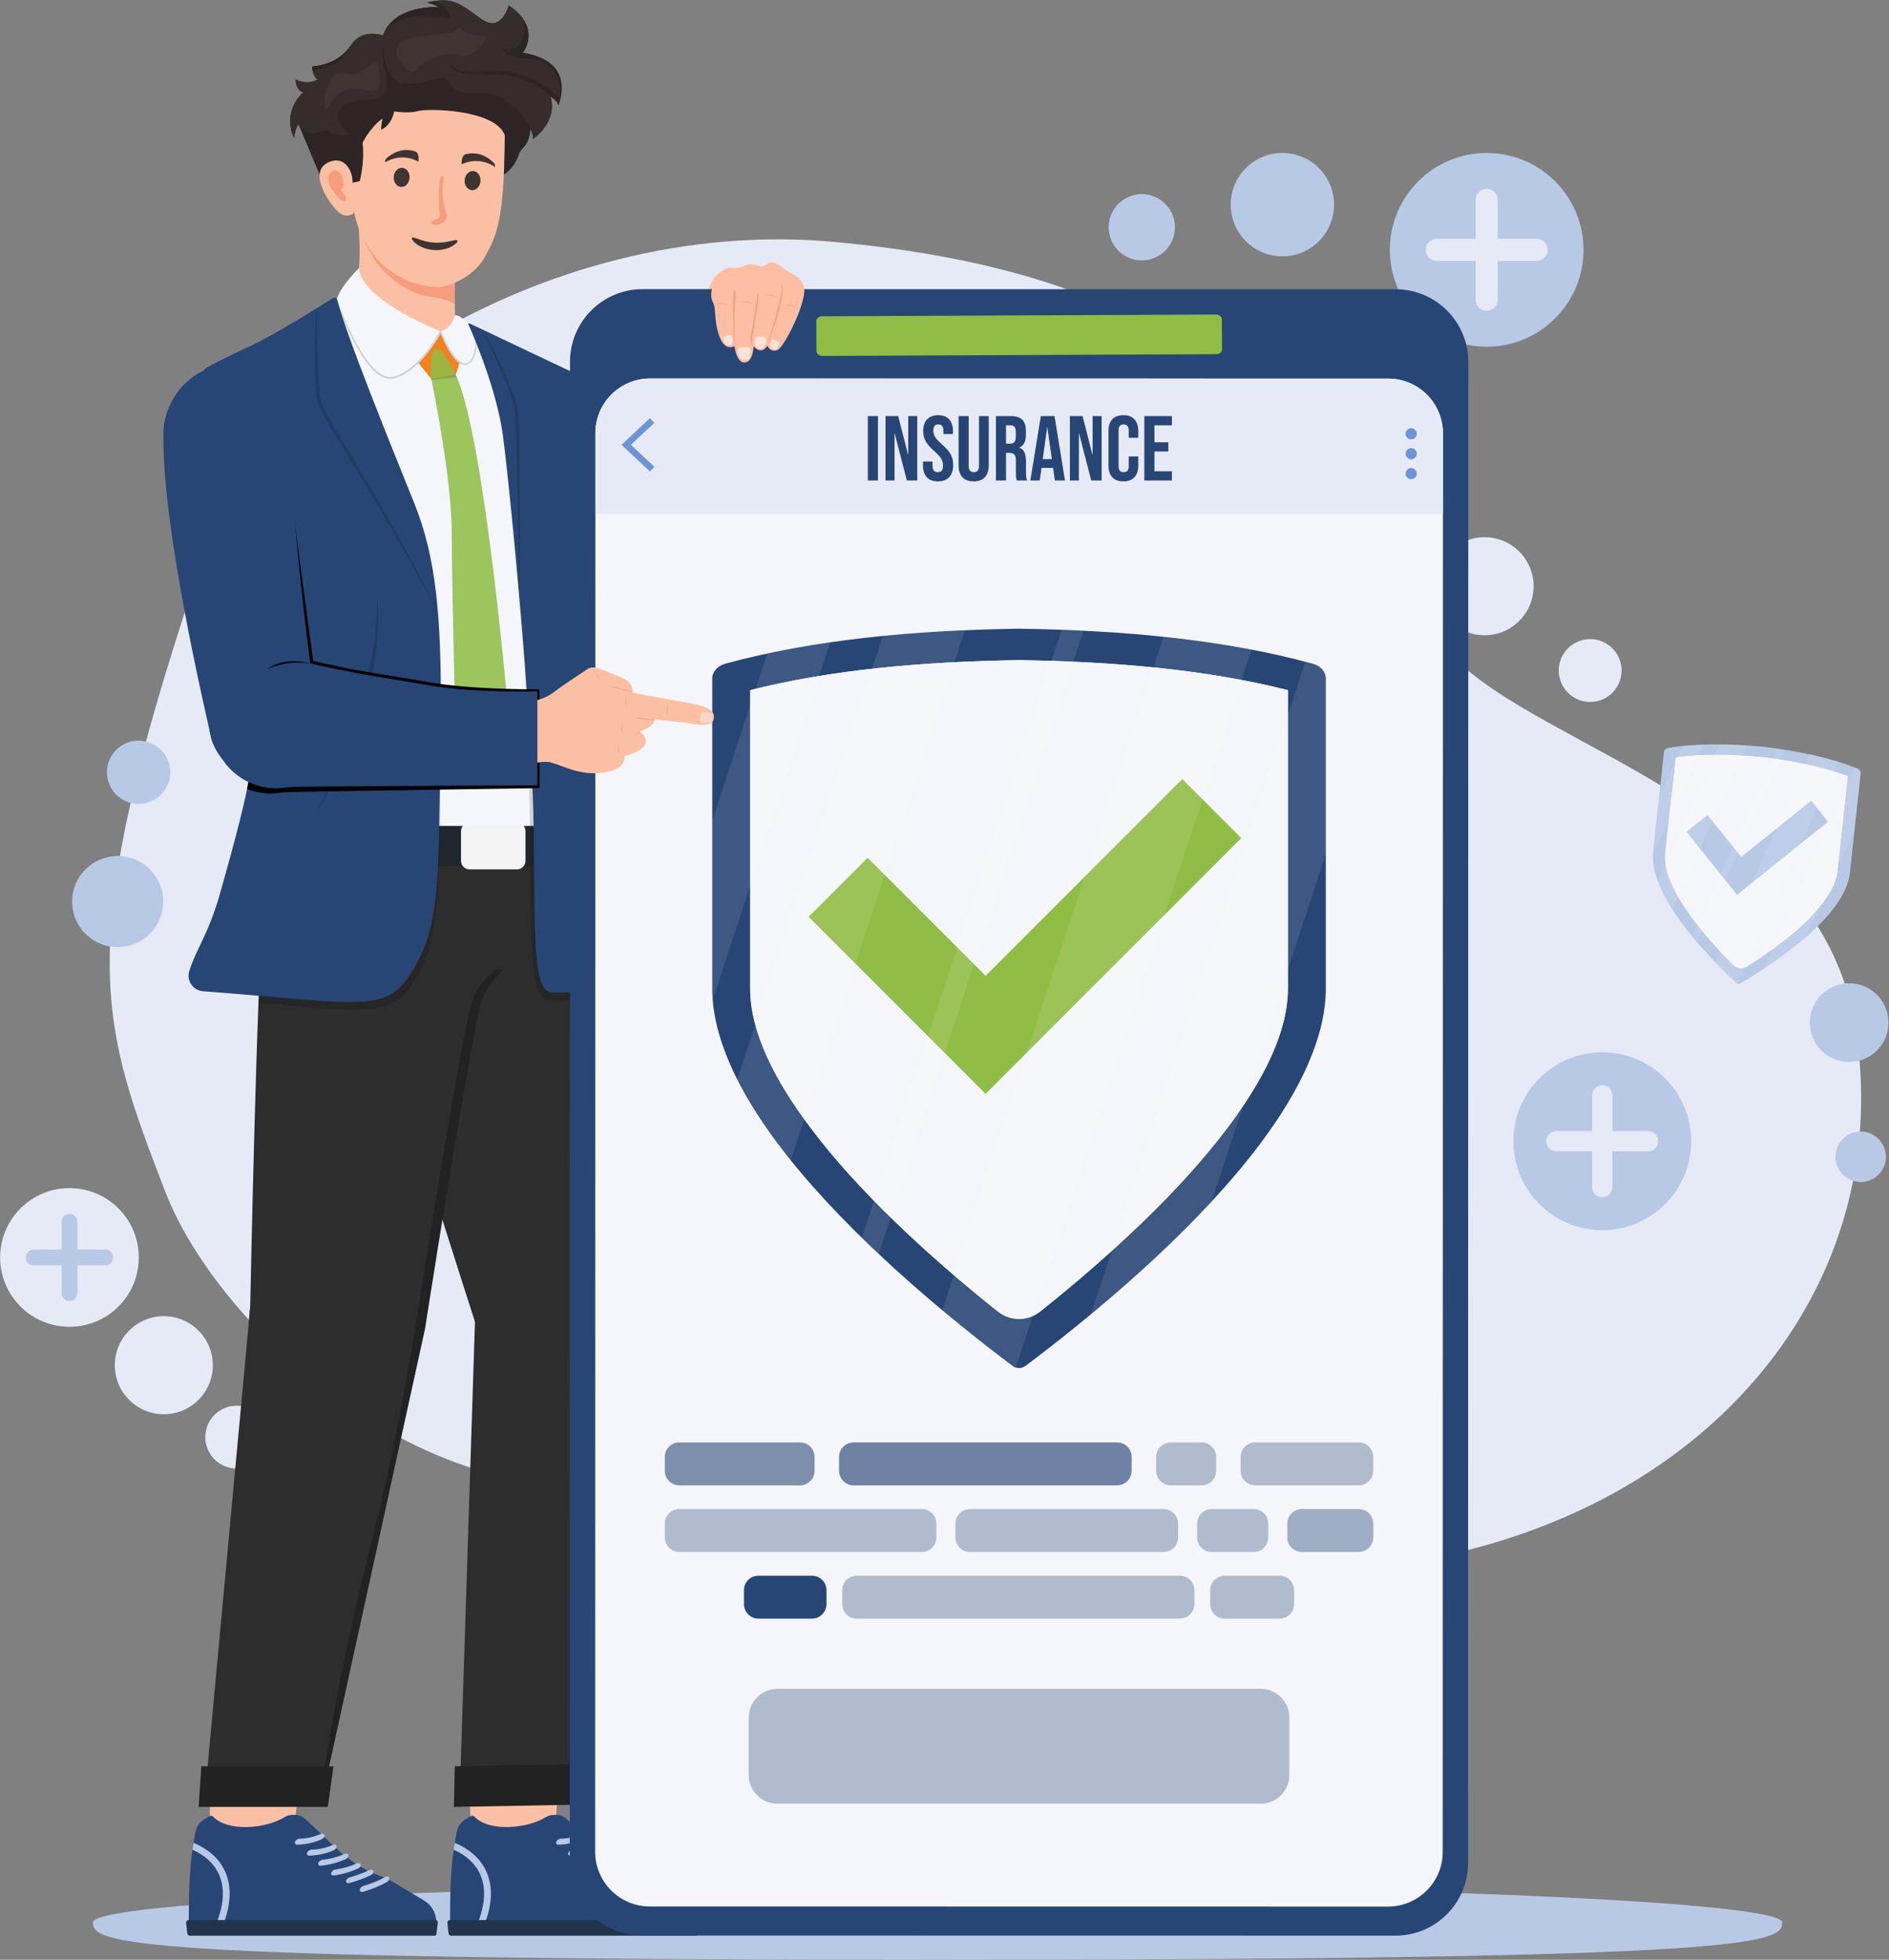 <svg width="1644" height="1705" viewBox="0 0 1644 1705" fill="none" xmlns="http://www.w3.org/2000/svg">
<rect x="0" y="0" width="1644" height="1705" fill="#808080" stroke="none"/>
<g clip-path="url(#clip0_2670_2)">
<path fill-rule="evenodd" clip-rule="evenodd" d="M816.001 1640C1221.72 1640 1551.11 1654.56 1551.11 1672.49C1551.11 1690.42 1529.21 1704.98 816.001 1704.98C102.791 1704.98 80.891 1690.42 80.891 1672.49C80.891 1654.56 410.281 1640 816.001 1640Z" fill="#B8C9E5"/>
<path d="M143.49 1035.9C197.67 1177.23 436.12 1375.51 639.86 1256.31C828.26 1146.07 1033.64 1407.67 1271.37 1350.03C1509.09 1292.39 1648.17 1103.21 1614.88 894.07C1581.59 684.92 1301.89 646.11 1248.72 550.19C1123.74 324.72 983.71 234.58 726.84 210.54C470.3 186.54 218.73 353.64 159.39 537.16C64.45 830.81 89.31 894.58 143.5 1035.91L143.49 1035.9Z" fill="#E6EAF6"/>
<path fill-rule="evenodd" clip-rule="evenodd" d="M911.88 1361.21C911.88 1361.21 699.89 1236.52 526.01 1377.99C352.14 1519.46 1148.16 1492.94 911.88 1361.21Z" fill="#E6EAF6"/>
<path d="M102.4 824.002C124.287 824.002 142.03 806.259 142.03 784.372C142.03 762.485 124.287 744.742 102.4 744.742C80.513 744.742 62.77 762.485 62.77 784.372C62.77 806.259 80.513 824.002 102.4 824.002Z" fill="#B8C9E5"/>
<path d="M120.609 699.412C135.824 699.412 148.159 687.078 148.159 671.862C148.159 656.647 135.824 644.312 120.609 644.312C105.393 644.312 93.059 656.647 93.059 671.862C93.059 687.078 105.393 699.412 120.609 699.412Z" fill="#B8C9E5"/>
<path d="M1619.36 1028.36C1631.48 1028.36 1641.31 1018.53 1641.31 1006.41C1641.31 994.288 1631.48 984.461 1619.36 984.461C1607.24 984.461 1597.41 994.288 1597.41 1006.41C1597.41 1018.53 1607.24 1028.36 1619.36 1028.36Z" fill="#B8C9E5"/>
<path d="M1609.32 923.914C1628.23 923.914 1643.57 908.58 1643.57 889.664C1643.57 870.748 1628.23 855.414 1609.32 855.414C1590.4 855.414 1575.07 870.748 1575.07 889.664C1575.07 908.58 1590.4 923.914 1609.32 923.914Z" fill="#B8C9E5"/>
<path d="M1383.93 610.688C1399.03 610.688 1411.27 598.447 1411.27 583.348C1411.27 568.248 1399.03 556.008 1383.93 556.008C1368.83 556.008 1356.59 568.248 1356.59 583.348C1356.59 598.447 1368.83 610.688 1383.93 610.688Z" fill="#E6EAF6"/>
<path d="M1292.04 552.672C1315.6 552.672 1334.7 533.572 1334.7 510.012C1334.7 486.451 1315.6 467.352 1292.04 467.352C1268.48 467.352 1249.38 486.451 1249.38 510.012C1249.38 533.572 1268.48 552.672 1292.04 552.672Z" fill="#E6EAF6"/>
<path d="M205.998 1277.59C221.098 1277.59 233.338 1265.35 233.338 1250.25C233.338 1235.15 221.098 1222.91 205.998 1222.91C190.899 1222.91 178.658 1235.15 178.658 1250.25C178.658 1265.35 190.899 1277.59 205.998 1277.59Z" fill="#E6EAF6"/>
<path d="M142.568 1230.37C166.129 1230.37 185.228 1211.27 185.228 1187.71C185.228 1164.15 166.129 1145.05 142.568 1145.05C119.008 1145.05 99.908 1164.15 99.908 1187.71C99.908 1211.27 119.008 1230.37 142.568 1230.37Z" fill="#E6EAF6"/>
<path d="M993.699 226.558C1009.62 226.558 1022.53 213.651 1022.53 197.728C1022.53 181.806 1009.62 168.898 993.699 168.898C977.777 168.898 964.869 181.806 964.869 197.728C964.869 213.651 977.777 226.558 993.699 226.558Z" fill="#B8C9E5"/>
<path d="M1116.06 223.01C1140.9 223.01 1161.03 202.877 1161.03 178.04C1161.03 153.204 1140.9 133.07 1116.06 133.07C1091.22 133.07 1071.09 153.204 1071.09 178.04C1071.09 202.877 1091.22 223.01 1116.06 223.01Z" fill="#B8C9E5"/>
<path fill-rule="evenodd" clip-rule="evenodd" d="M1514.62 855.584C1513.48 856.254 1512.04 856.094 1511.08 855.194C1510.3 854.474 1509.54 853.764 1509.54 853.764C1488.68 834.044 1466.23 809.544 1452.34 786.154C1442.72 769.944 1437.24 754.204 1438.7 740.784L1448.12 654.324C1448.33 652.434 1449.98 650.914 1452.21 650.554C1477.63 646.514 1505.74 646.944 1535.22 649.714H1535.25H1535.28C1564.67 653.364 1592.2 658.994 1616.16 668.404C1618.27 669.234 1619.55 671.074 1619.35 672.964L1609.93 759.424C1608.47 772.834 1599.73 787.024 1586.84 800.794C1568.24 820.654 1541.04 839.734 1516.43 854.514C1516.43 854.514 1515.53 855.044 1514.62 855.574V855.584ZM1508.1 839.074C1511.54 842.494 1516.9 843.074 1520.99 840.474C1541.69 827.314 1563.04 811.534 1578.35 795.194C1589.89 782.874 1598.03 770.294 1599.34 758.284L1608.41 675.034C1586.25 666.804 1561.06 661.824 1534.29 658.494C1507.43 655.984 1481.76 655.434 1458.35 658.694L1449.28 741.944C1447.97 753.954 1453.21 767.984 1461.83 782.504C1473.26 801.764 1490.71 821.764 1508.1 839.074Z" fill="#B8C9E5"/>
<path fill-rule="evenodd" clip-rule="evenodd" d="M1520.3 840.923C1516.61 843.243 1511.8 842.723 1508.69 839.663C1491.11 822.223 1473.39 801.983 1461.83 782.513C1453.21 767.993 1447.97 753.963 1449.28 741.953L1458.35 658.703C1481.76 655.443 1507.43 655.993 1534.29 658.503C1561.06 661.833 1586.25 666.823 1608.41 675.043L1599.34 758.293C1598.03 770.303 1589.89 782.883 1578.35 795.203C1562.87 811.733 1541.21 827.683 1520.29 840.933L1520.3 840.923Z" fill="#F4F6FB"/>
<path fill-rule="evenodd" clip-rule="evenodd" d="M1515.38 745.543L1576.24 696.633L1590.91 714.893L1511.79 778.473L1467.78 723.703L1486.04 709.033L1515.38 745.553V745.543Z" fill="#B8C9E5"/>
<g opacity="0.1">
<path fill-rule="evenodd" clip-rule="evenodd" d="M1464.19 649.001C1470.05 648.401 1476.03 648.001 1482.11 647.781L1438.48 743.941C1438.51 742.881 1438.58 741.831 1438.69 740.791L1443.79 693.941L1464.18 649.001H1464.19Z" fill="white"/>
<path fill-rule="evenodd" clip-rule="evenodd" d="M1497.01 647.602C1504.57 647.682 1512.28 647.992 1520.1 648.502L1455.39 791.102C1454.33 789.442 1453.31 787.792 1452.33 786.152C1448.44 779.602 1445.23 773.132 1442.88 766.862L1497 647.602H1497.01Z" fill="white"/>
<path fill-rule="evenodd" clip-rule="evenodd" d="M1547.1 651.32C1549.13 651.62 1551.15 651.92 1553.15 652.24L1477.08 819.89C1475.66 818.23 1474.26 816.56 1472.88 814.88L1547.1 651.32Z" fill="white"/>
<path fill-rule="evenodd" clip-rule="evenodd" d="M1575.3 656.359C1583.64 658.169 1591.74 660.239 1599.53 662.629L1512.06 855.399C1511.37 855.209 1510.72 854.859 1510.18 854.349L1509.54 853.759C1504.11 848.629 1498.57 843.169 1493.11 837.489L1575.3 656.359Z" fill="white"/>
<path fill-rule="evenodd" clip-rule="evenodd" d="M1614.13 667.625C1614.81 667.885 1615.49 668.145 1616.17 668.415C1618.28 669.245 1619.56 671.085 1619.35 672.975L1614.02 721.915L1571.62 815.365C1560.27 825.225 1547.38 834.655 1534.48 843.185L1614.14 667.645L1614.13 667.625Z" fill="white"/>
</g>
<path d="M1293.86 301.618C1340.4 301.618 1378.13 263.889 1378.13 217.348C1378.13 170.807 1340.4 133.078 1293.86 133.078C1247.32 133.078 1209.59 170.807 1209.59 217.348C1209.59 263.889 1247.32 301.618 1293.86 301.618Z" fill="#B8C9E5"/>
<path fill-rule="evenodd" clip-rule="evenodd" d="M1284.29 226.918H1250.3C1247.79 226.918 1245.39 225.928 1243.62 224.148C1241.85 222.378 1240.85 219.968 1240.85 217.458V217.228C1240.85 214.728 1241.85 212.328 1243.62 210.548C1245.39 208.778 1247.8 207.768 1250.3 207.768H1284.29V173.778C1284.29 171.278 1285.29 168.878 1287.06 167.098C1288.83 165.328 1291.24 164.328 1293.74 164.328H1293.97C1296.48 164.328 1298.88 165.318 1300.66 167.098C1302.43 168.868 1303.43 171.278 1303.43 173.778V207.768H1337.42C1339.93 207.768 1342.33 208.768 1344.11 210.548C1345.89 212.328 1346.88 214.728 1346.88 217.228V217.458C1346.88 219.968 1345.89 222.368 1344.11 224.148C1342.33 225.928 1339.93 226.918 1337.42 226.918H1303.43V260.908C1303.43 263.418 1302.44 265.818 1300.66 267.598C1298.89 269.368 1296.48 270.368 1293.97 270.368H1293.74C1291.23 270.368 1288.83 269.378 1287.06 267.598C1285.29 265.828 1284.29 263.418 1284.29 260.908V226.918Z" fill="#E6EAF6"/>
<path d="M60.449 1154.29C93.769 1154.29 120.779 1127.28 120.779 1093.96C120.779 1060.64 93.769 1033.63 60.449 1033.63C27.13 1033.63 0.119 1060.64 0.119 1093.96C0.119 1127.28 27.13 1154.29 60.449 1154.29Z" fill="#E6EAF6"/>
<path fill-rule="evenodd" clip-rule="evenodd" d="M53.6 1100.82H29.27C27.48 1100.82 25.75 1100.11 24.48 1098.84C23.21 1097.57 22.5 1095.85 22.5 1094.05V1093.88C22.5 1092.09 23.21 1090.37 24.48 1089.1C25.75 1087.83 27.47 1087.11 29.27 1087.11H53.6V1062.78C53.6 1060.99 54.31 1059.27 55.58 1058C56.85 1056.73 58.57 1056.02 60.37 1056.02H60.53C62.33 1056.02 64.05 1056.73 65.32 1058C66.59 1059.27 67.3 1060.99 67.3 1062.78V1087.11H91.63C93.43 1087.11 95.15 1087.83 96.42 1089.1C97.69 1090.37 98.4 1092.09 98.4 1093.88V1094.05C98.4 1095.85 97.69 1097.57 96.42 1098.84C95.15 1100.11 93.43 1100.82 91.63 1100.82H67.3V1125.15C67.3 1126.95 66.59 1128.67 65.32 1129.94C64.05 1131.21 62.33 1131.92 60.53 1131.92H60.37C58.58 1131.92 56.85 1131.21 55.58 1129.94C54.31 1128.67 53.6 1126.95 53.6 1125.15V1100.82Z" fill="#B8C9E5"/>
<path d="M1394.44 1070.2C1437.16 1070.2 1471.8 1035.56 1471.8 992.837C1471.8 950.112 1437.16 915.477 1394.44 915.477C1351.71 915.477 1317.08 950.112 1317.08 992.837C1317.08 1035.56 1351.71 1070.2 1394.44 1070.2Z" fill="#B8C9E5"/>
<path fill-rule="evenodd" clip-rule="evenodd" d="M1385.66 1001.62H1354.46C1352.16 1001.62 1349.95 1000.71 1348.32 999.08C1346.69 997.45 1345.78 995.25 1345.78 992.94V992.73C1345.78 990.43 1346.69 988.23 1348.32 986.6C1349.95 984.97 1352.15 984.05 1354.46 984.05H1385.66V952.85C1385.66 950.55 1386.57 948.35 1388.2 946.72C1389.83 945.09 1392.03 944.18 1394.34 944.18H1394.55C1396.86 944.18 1399.06 945.09 1400.69 946.72C1402.32 948.35 1403.23 950.55 1403.23 952.85V984.05H1434.43C1436.74 984.05 1438.94 984.97 1440.57 986.6C1442.2 988.23 1443.11 990.43 1443.11 992.73V992.94C1443.11 995.25 1442.2 997.45 1440.57 999.08C1438.94 1000.71 1436.74 1001.62 1434.43 1001.62H1403.23V1032.82C1403.23 1035.13 1402.32 1037.33 1400.69 1038.96C1399.06 1040.59 1396.86 1041.5 1394.55 1041.5H1394.34C1392.04 1041.5 1389.83 1040.59 1388.2 1038.96C1386.57 1037.33 1385.66 1035.13 1385.66 1032.82V1001.62Z" fill="#E6EAF6"/>
<path d="M448.749 1556.71C467.069 1556.71 482.249 1567.28 485.179 1584.98L487.209 1625.17V1650.15H405.359C405.359 1650.15 405.709 1605.26 407.539 1594.99C409.389 1584.7 415.329 1556.72 448.749 1556.72" fill="#FBC0A4"/>
<path d="M488.13 1522.6C488.13 1522.6 484.24 1582.11 481.58 1604.86C478.94 1627.6 464.83 1632.81 442.69 1633.08C420.56 1633.34 412.84 1614.13 410.86 1599.2C408.9 1584.29 407.6 1528.69 407.6 1528.69L488.13 1522.6Z" fill="#FBC0A4"/>
<path fill-rule="evenodd" clip-rule="evenodd" d="M596.369 1653.38C602.989 1657.31 607.049 1664.45 607.049 1672.16V1672.18H391.689C391.689 1638.73 392.469 1619.38 397.539 1593.51C398.409 1589.04 401.129 1585.16 405.029 1582.82C406.639 1581.82 408.279 1580.85 409.499 1580.11C410.629 1579.43 412.089 1579.62 413.009 1580.58C426.019 1593.94 458.849 1590.89 475.219 1580.79C477.169 1579.58 479.429 1578.94 481.729 1578.94C482.539 1578.92 483.399 1578.92 484.249 1578.92C487.269 1578.92 490.189 1580.04 492.459 1582.03C518.439 1604.86 529.819 1623.31 563.799 1633.96C563.799 1633.96 583.569 1645.73 596.379 1653.38H596.369Z" fill="#274675"/>
<path fill-rule="evenodd" clip-rule="evenodd" d="M394.859 1609.26C395.139 1607.27 395.449 1605.28 395.779 1603.25C402.689 1606.06 414.269 1612.28 421.269 1624.3C427.509 1635.01 430.269 1650.4 422.459 1672.18H416.149C424.009 1651.62 421.949 1637.23 416.149 1627.27C410.359 1617.33 401.009 1611.92 394.859 1609.26Z" fill="#B8C9E5"/>
<path fill-rule="evenodd" clip-rule="evenodd" d="M485.968 1604.84C484.378 1604.82 483.578 1603.64 484.178 1602.2C484.788 1600.75 486.568 1599.6 488.168 1599.6C488.168 1599.6 497.438 1599.71 506.108 1595.63C507.768 1594.85 509.418 1595.2 509.798 1596.41C510.158 1597.64 509.118 1599.25 507.448 1600.04C497.088 1604.91 485.978 1604.84 485.978 1604.84H485.968Z" fill="#B8C9E5"/>
<path fill-rule="evenodd" clip-rule="evenodd" d="M506.59 1623.17C504.94 1623.31 503.95 1622.26 504.39 1620.82C504.82 1619.39 506.51 1618.11 508.16 1617.97C508.16 1617.97 517.99 1617.16 526.81 1613.01C528.47 1612.23 530.12 1612.58 530.5 1613.79C530.86 1615.02 529.82 1616.63 528.15 1617.42C517.95 1622.21 506.59 1623.17 506.59 1623.17Z" fill="#B8C9E5"/>
<path fill-rule="evenodd" clip-rule="evenodd" d="M496.448 1614.39C494.858 1614.37 494.058 1613.19 494.658 1611.75C495.268 1610.3 497.048 1609.15 498.648 1609.15C498.648 1609.15 507.918 1609.26 516.588 1605.18C518.248 1604.4 519.898 1604.75 520.278 1605.96C520.638 1607.19 519.598 1608.8 517.928 1609.59C507.568 1614.46 496.458 1614.39 496.458 1614.39H496.448Z" fill="#B8C9E5"/>
<path fill-rule="evenodd" clip-rule="evenodd" d="M517.969 1631.63C516.309 1631.81 515.259 1630.81 515.629 1629.38C515.999 1627.95 517.659 1626.63 519.329 1626.43C519.329 1626.43 528.729 1625.36 537.589 1621.19C539.249 1620.41 540.899 1620.76 541.279 1621.97C541.639 1623.2 540.599 1624.81 538.929 1625.6C528.769 1630.38 517.969 1631.62 517.969 1631.62V1631.63Z" fill="#B8C9E5"/>
<path fill-rule="evenodd" clip-rule="evenodd" d="M531.479 1638.22C529.769 1638.66 528.469 1637.88 528.559 1636.5C528.649 1635.12 530.109 1633.65 531.809 1633.23C531.809 1633.23 539.609 1631.27 548.669 1627.01C550.329 1626.23 551.979 1626.58 552.359 1627.79C552.719 1629.02 551.679 1630.63 550.009 1631.42C540.049 1636.1 531.489 1638.23 531.489 1638.23L531.479 1638.22Z" fill="#B8C9E5"/>
<path fill-rule="evenodd" clip-rule="evenodd" d="M543.308 1645.83C541.648 1646.27 540.388 1645.49 540.488 1644.08C540.598 1642.65 542.028 1641.13 543.688 1640.69C543.688 1640.69 553.708 1637.95 562.388 1633.03C563.988 1632.13 565.658 1632.35 566.118 1633.53C566.568 1634.72 565.648 1636.41 564.048 1637.33C554.438 1642.77 543.308 1645.84 543.308 1645.84V1645.83Z" fill="#B8C9E5"/>
<path fill-rule="evenodd" clip-rule="evenodd" d="M606.789 1670.42C607.249 1670.42 607.689 1670.64 607.989 1671.04C608.289 1671.44 608.429 1671.96 608.369 1672.49C608.059 1675.22 607.509 1679.96 607.229 1682.4C607.129 1683.32 606.449 1684.01 605.649 1684.01H392.519C391.429 1684.01 390.509 1683.09 390.369 1681.84C390.109 1679.49 389.689 1675.78 389.399 1673.21C389.319 1672.51 389.509 1671.78 389.919 1671.26C390.329 1670.72 390.919 1670.42 391.549 1670.42H606.799H606.789Z" fill="#22334C"/>
<path d="M221.38 1556.71C239.7 1556.71 254.88 1567.28 257.81 1584.98L259.84 1625.17V1650.15H177.99C177.99 1650.15 178.34 1605.26 180.17 1594.99C182.02 1584.7 187.96 1556.72 221.38 1556.72" fill="#FBC0A4"/>
<path d="M264.18 1522.6C264.18 1522.6 256.86 1582.11 254.21 1604.86C251.57 1627.6 237.46 1632.81 215.32 1633.08C193.19 1633.34 185.47 1614.13 183.49 1599.2C181.53 1584.29 183.65 1528.69 183.65 1528.69L264.18 1522.6Z" fill="#FBC0A4"/>
<path fill-rule="evenodd" clip-rule="evenodd" d="M369 1653.38C375.62 1657.31 379.68 1664.45 379.68 1672.16V1672.18H164.32C164.32 1638.73 165.1 1619.38 170.17 1593.51C171.04 1589.04 173.76 1585.16 177.66 1582.82C179.27 1581.82 180.91 1580.85 182.13 1580.11C183.26 1579.43 184.72 1579.62 185.64 1580.58C198.65 1593.94 231.48 1590.89 247.85 1580.79C249.8 1579.58 252.06 1578.94 254.36 1578.94C255.17 1578.92 256.03 1578.92 256.88 1578.92C259.9 1578.92 262.82 1580.04 265.09 1582.03C291.07 1604.86 302.45 1623.31 336.43 1633.96C336.43 1633.96 356.2 1645.73 369.01 1653.38H369Z" fill="#274675"/>
<path fill-rule="evenodd" clip-rule="evenodd" d="M167.49 1609.26C167.77 1607.27 168.08 1605.28 168.41 1603.25C175.32 1606.06 186.9 1612.28 193.9 1624.3C200.14 1635.01 202.9 1650.4 195.09 1672.18H188.78C196.64 1651.62 194.58 1637.23 188.78 1627.27C182.99 1617.33 173.64 1611.92 167.49 1609.26Z" fill="#B8C9E5"/>
<path fill-rule="evenodd" clip-rule="evenodd" d="M258.599 1604.84C257.009 1604.82 256.209 1603.64 256.809 1602.2C257.419 1600.75 259.199 1599.6 260.799 1599.6C260.799 1599.6 270.069 1599.71 278.739 1595.63C280.399 1594.85 282.049 1595.2 282.429 1596.41C282.789 1597.64 281.749 1599.25 280.079 1600.04C269.719 1604.91 258.609 1604.84 258.609 1604.84H258.599Z" fill="#B8C9E5"/>
<path fill-rule="evenodd" clip-rule="evenodd" d="M279.221 1623.17C277.571 1623.31 276.581 1622.26 277.021 1620.82C277.451 1619.39 279.141 1618.11 280.791 1617.97C280.791 1617.97 290.621 1617.16 299.441 1613.01C301.101 1612.23 302.751 1612.58 303.131 1613.79C303.491 1615.02 302.451 1616.63 300.781 1617.42C290.581 1622.21 279.221 1623.17 279.221 1623.17Z" fill="#B8C9E5"/>
<path fill-rule="evenodd" clip-rule="evenodd" d="M269.079 1614.39C267.489 1614.37 266.689 1613.19 267.289 1611.75C267.899 1610.3 269.679 1609.15 271.279 1609.15C271.279 1609.15 280.549 1609.26 289.219 1605.18C290.879 1604.4 292.529 1604.75 292.909 1605.96C293.269 1607.19 292.229 1608.8 290.559 1609.59C280.199 1614.46 269.089 1614.39 269.089 1614.39H269.079Z" fill="#B8C9E5"/>
<path fill-rule="evenodd" clip-rule="evenodd" d="M290.6 1631.63C288.94 1631.81 287.89 1630.81 288.26 1629.38C288.63 1627.95 290.29 1626.63 291.96 1626.43C291.96 1626.43 301.36 1625.36 310.22 1621.19C311.88 1620.41 313.53 1620.76 313.91 1621.97C314.27 1623.2 313.23 1624.81 311.56 1625.6C301.4 1630.38 290.6 1631.62 290.6 1631.62V1631.63Z" fill="#B8C9E5"/>
<path fill-rule="evenodd" clip-rule="evenodd" d="M304.1 1638.22C302.39 1638.66 301.09 1637.88 301.18 1636.5C301.27 1635.12 302.73 1633.65 304.43 1633.23C304.43 1633.23 312.23 1631.27 321.29 1627.01C322.95 1626.23 324.6 1626.58 324.98 1627.79C325.34 1629.02 324.3 1630.63 322.63 1631.42C312.67 1636.1 304.11 1638.23 304.11 1638.23L304.1 1638.22Z" fill="#B8C9E5"/>
<path fill-rule="evenodd" clip-rule="evenodd" d="M315.939 1645.83C314.279 1646.27 313.019 1645.49 313.119 1644.08C313.229 1642.65 314.659 1641.13 316.319 1640.69C316.319 1640.69 326.339 1637.95 335.019 1633.03C336.619 1632.13 338.289 1632.35 338.749 1633.53C339.199 1634.72 338.279 1636.41 336.679 1637.33C327.069 1642.77 315.939 1645.84 315.939 1645.84V1645.83Z" fill="#B8C9E5"/>
<path fill-rule="evenodd" clip-rule="evenodd" d="M379.42 1670.42C379.88 1670.42 380.32 1670.64 380.62 1671.04C380.92 1671.44 381.06 1671.96 381 1672.49C380.69 1675.22 380.14 1679.96 379.86 1682.4C379.76 1683.32 379.08 1684.01 378.28 1684.01H165.15C164.06 1684.01 163.14 1683.09 163 1681.84C162.74 1679.49 162.32 1675.78 162.03 1673.21C161.95 1672.51 162.14 1671.78 162.55 1671.26C162.96 1670.72 163.55 1670.42 164.18 1670.42H379.43H379.42Z" fill="#22334C"/>
<path d="M415.55 1156.75C423.58 1196.27 450.94 1220.72 496.45 1211.32C541.95 1201.95 572.36 1162.29 564.34 1122.75C564.34 1122.75 517.46 857.034 509.38 802.894C501.34 748.744 475.97 709.414 405.4 718.314C332.29 727.504 304.63 784.524 314.68 829.664C324.74 874.824 415.54 1156.76 415.54 1156.76" fill="#2D2D2D"/>
<path d="M413.791 1136.74C417.571 1096.58 442.151 1067.42 488.401 1071.6C534.671 1075.79 569.151 1111.73 565.361 1151.91L500.211 1556.71L400.211 1558.56L413.791 1136.74Z" fill="#2D2D2D"/>
<path d="M395.051 1571.98L504.641 1570L508.051 1534.59L395.801 1536.62L395.041 1571.98H395.051Z" fill="#222222"/>
<path d="M217.741 1137.59C223.291 1097.54 248.101 1068.98 294.251 1073.79C340.381 1078.6 373.291 1114.96 367.751 1155.02L281.401 1558.65H178.641L217.741 1137.59Z" fill="#2D2D2D"/>
<path d="M217.739 1137.59C212.189 1177.64 228.02 1214.01 274.16 1218.82C320.31 1223.63 362.21 1195.07 367.75 1155.02C367.75 1155.02 411.58 887.936 421.94 833.986C432.33 780.016 421.369 734.916 351.719 722.056C279.569 708.716 234.48 754.626 229 800.636C223.55 846.636 217.739 1137.59 217.739 1137.59Z" fill="#2D2D2D"/>
<path d="M172.9 1571.99H285.27L290.24 1536.68H175.19L172.9 1571.99Z" fill="#222222"/>
<path fill-rule="evenodd" clip-rule="evenodd" d="M369.961 1155.69C369.991 1155.62 388.541 1036.07 404.381 946.036C416.641 876.356 418.581 872.676 418.891 871.726C421.741 863.056 427.061 855.556 434.101 847.576C436.401 844.976 436.311 844.896 443.481 836.916C444.741 835.516 444.741 835.526 444.761 835.496C445.121 834.756 444.591 834.646 444.951 833.906C444.451 834.106 443.841 833.786 443.351 833.986C443.161 834.066 436.891 839.036 436.331 839.486C435.541 840.106 426.841 846.736 420.211 854.476C415.561 859.906 413.171 865.296 412.721 866.316C411.051 870.096 410.181 872.636 407.351 885.626C404.391 899.196 396.741 934.996 372.711 1084.29C367.211 1118.47 362.221 1150.31 361.641 1154.04C361.621 1154.13 361.601 1154.22 361.581 1154.32C329.011 1350.33 313.231 1350.86 281.791 1541.76C282.061 1540.29 285.921 1539.29 286.191 1537.83C286.191 1537.81 369.961 1155.75 369.961 1155.75C369.961 1155.73 369.961 1155.72 369.961 1155.7V1155.69Z" fill="#222222"/>
<path d="M521.83 721.055C521.83 721.055 522.12 799.005 521.83 803.245C521.54 807.505 478.66 844.285 421.1 844.285C332.73 844.285 226.99 816.245 228.53 798.005C229.56 785.985 230.85 721.055 230.85 721.055H521.83Z" fill="#2D2D2D"/>
<path d="M306.811 280.858C306.811 280.858 387.391 337.228 414.171 320.248C440.941 303.268 435.991 299.018 435.991 299.018C435.991 299.018 399.331 291.038 397.121 283.848C396.271 281.108 395.931 273.118 395.831 264.268C395.671 249.848 396.141 233.138 396.141 233.138L311.461 189.078C311.461 189.078 311.621 191.068 311.861 194.388C311.861 194.388 311.861 194.391 311.861 194.398C312.671 205.858 313.711 217.928 312.361 233.178C310.611 252.858 306.811 280.858 306.811 280.858Z" fill="#FBC0A4"/>
<path d="M311.461 189.078C311.461 189.078 311.621 191.078 311.861 194.388C311.861 194.388 311.861 194.391 311.861 194.398C326.951 249.338 368.061 257.878 377.071 258.558C386.081 259.238 395.831 264.268 395.831 264.268C395.671 249.848 396.141 233.138 396.141 233.138L311.461 189.078Z" fill="#F69D7D"/>
<path fill-rule="evenodd" clip-rule="evenodd" d="M438.77 146.151C439.08 137.771 439.26 128.341 439.32 117.671C439.34 114.301 439.35 110.801 439.34 107.171C439.27 60.481 423.73 53.941 384.21 52.881C344.7 51.821 311.14 112.421 306.87 158.911C302.72 204.181 333.28 248.431 381.22 249.721C390.38 249.971 411.92 240.661 420.89 225.361C430.55 208.871 436.47 196.011 438.52 151.921C438.61 150.051 438.69 148.131 438.77 146.151Z" fill="#FBC0A4"/>
<path d="M293.4 183.44C300.54 190.97 307.3 185.91 307.3 185.91C312.39 176.05 306.87 158.91 306.87 158.91C307.39 149.76 300.69 136.22 288.24 140.21C287.05 140.58 285.81 141.12 284.53 141.84C269.71 150.09 283.94 173.45 293.41 183.44" fill="#FBC0A4"/>
<path d="M285.911 153.026C284.621 158.556 287.711 163.516 291.161 168.016C294.761 172.706 296.171 173.586 297.611 174.466C299.051 175.346 300.381 175.436 301.031 173.876C301.661 172.376 300.531 170.776 299.641 169.406C298.751 168.036 295.891 165.466 297.211 164.516C297.831 164.076 299.191 162.976 299.021 161.716C298.791 160.076 298.721 159.086 298.511 157.446C298.231 155.316 297.461 152.996 296.781 151.826C295.661 149.886 293.781 148.006 291.541 148.166C289.201 148.326 286.451 150.746 285.911 153.026Z" fill="#F69D7D"/>
<path fill-rule="evenodd" clip-rule="evenodd" d="M438.52 151.922C440.37 150.682 447.8 146.052 451.95 133.472C453.84 127.742 460.14 128.272 461.68 112.382C461.68 112.382 464.4 116.322 463.72 120.912C463.72 120.912 485.65 106.572 479.14 84.112C479.14 84.112 484.26 86.502 486.08 91.442C486.08 91.442 502.87 52.932 454.89 46.002C454.89 46.002 472.12 24.272 442.73 4.722C442.73 4.722 436.53 28.762 419.32 16.852C402.12 4.942 395.26 -3.868 371.55 2.362C371.55 2.362 377.61 3.122 382.26 6.332C382.26 6.332 344.63 3.032 333.16 30.772C333.16 30.772 315.19 24.602 305.98 38.592C296.78 52.582 283.51 56.662 271.66 57.882C271.66 57.882 271.77 66.932 276.69 69.102C276.69 69.102 268.82 74.542 257.34 69.262C257.34 69.262 257.04 78.292 263.85 80.362C263.85 80.362 244.86 96.322 255.93 120.082C255.93 120.082 256.59 112.122 259.76 108.102L278.11 151.842C278.11 151.842 278.12 151.822 278.16 151.782C278.47 147.692 280.34 144.162 284.52 141.842C285.81 141.122 287.04 140.582 288.24 140.212C300.69 136.212 307.39 149.762 306.87 158.912C306.87 158.912 306.87 158.922 306.87 158.942L313.04 157.622C313.04 157.622 317.52 142.082 315.59 124.312C316.18 122.202 324.46 108.602 332.88 103.232C332.88 103.232 331.46 109.672 331.7 112.842C331.7 112.842 340.04 110.372 343.12 96.872C343.12 96.872 355.2 99.032 363.96 96.582C372.23 94.272 430.95 94.922 439.3 117.672C439.24 128.352 439.06 137.772 438.75 146.152C438.67 148.132 438.6 150.052 438.5 151.922H438.52Z" fill="#2D2525"/>
<path fill-rule="evenodd" clip-rule="evenodd" d="M272.05 61.318C272.56 64.118 273.79 67.828 276.71 69.118C276.71 69.118 268.84 74.558 257.36 69.278C257.36 69.278 257.06 78.308 263.87 80.378C263.87 80.378 244.88 96.338 255.95 120.098C255.95 120.098 256.61 112.138 259.78 108.118C259.78 108.118 265.58 115.858 271.73 115.718C278.41 115.568 281.85 111.438 288.1 115.388C294.34 119.338 304.89 117.058 304.89 117.058C304.89 117.058 292.13 107.528 293.46 99.878C294.8 92.228 303.85 86.878 320.58 86.748C337.31 86.618 338.68 75.018 334.92 62.038C331.17 49.068 333.7 39.328 333.7 39.328C333.7 39.328 332.87 57.078 342.14 67.848C351.41 78.618 373.85 69.438 384.2 67.688C394.54 65.938 386.44 83.048 414.39 80.548C442.96 77.988 462.35 109.408 461.68 112.388C461.68 112.388 464.4 116.328 463.72 120.918C463.72 120.918 485.65 106.578 479.14 84.118C479.14 84.118 484.26 86.508 486.08 91.448C486.08 91.448 486.76 89.298 487.18 85.928C487.98 79.428 487.82 68.388 480.05 59.318C474.63 52.998 469.98 48.188 454.9 46.008C454.9 46.008 465.31 32.868 456.14 17.838C453.51 13.538 449.28 9.078 442.74 4.728C442.74 4.728 436.54 28.768 419.33 16.858C403.77 6.078 396.66 -2.152 377.9 0.988C375.93 1.318 373.82 1.778 371.56 2.368C371.56 2.368 377.62 3.128 382.27 6.338C382.27 6.338 347.91 3.618 335.39 26.158C334.59 27.588 333.85 29.128 333.16 30.778C333.16 30.778 315.19 24.608 305.98 38.598C305.81 38.868 305.62 39.138 305.45 39.398C296.26 52.748 283.27 56.698 271.67 57.888C271.67 57.888 271.69 59.388 272.04 61.308L272.05 61.318Z" fill="#352D2B"/>
<path fill-rule="evenodd" clip-rule="evenodd" d="M479.14 84.123C479.14 84.123 484.26 86.513 486.08 91.453C486.08 91.453 486.76 89.302 487.18 85.933C469.58 67.703 446.62 59.153 420.7 61.782C389.25 64.972 392.43 54.303 393.46 51.992C390.02 59.133 393.53 65.882 427.13 64.862C461.4 63.833 479.13 84.112 479.13 84.112L479.14 84.123ZM393.46 51.992C393.52 51.852 393.6 51.703 393.68 51.562C393.68 51.562 393.59 51.722 393.46 51.992Z" fill="#2D2525"/>
<path fill-rule="evenodd" clip-rule="evenodd" d="M480.051 59.324C474.191 55.284 469.471 51.014 459.041 51.154C441.161 51.394 436.961 42.774 436.961 42.774C436.961 42.774 458.881 49.184 456.141 17.844C465.311 32.874 454.901 46.014 454.901 46.014C469.981 48.194 474.631 53.004 480.051 59.324Z" fill="#2D2525"/>
<path fill-rule="evenodd" clip-rule="evenodd" d="M377.9 0.992C382.49 2.652 388.57 6.042 391.4 12.722C396.11 23.902 361.77 1.682 335.4 26.172C347.91 3.632 382.28 6.352 382.28 6.352C377.62 3.142 371.57 2.382 371.57 2.382C373.83 1.792 375.93 1.332 377.91 1.002L377.9 0.992Z" fill="#2D2525"/>
<path fill-rule="evenodd" clip-rule="evenodd" d="M419.42 30.952C420.55 30.832 421.63 31.392 422.21 32.362C422.78 33.342 422.73 34.562 422.06 35.482C417.4 42.092 408.86 51.172 399.18 48.112C384.44 43.452 366.41 54.202 361.58 61.292C356.75 68.382 328.24 38.322 358.99 33.012C383.63 28.762 394.15 29.872 397.13 25.842C397.61 25.192 398.35 24.782 399.17 24.702C399.97 24.622 400.78 24.882 401.39 25.422C404.82 28.402 410.84 32.002 419.44 30.952H419.42Z" fill="#3E3533"/>
<path fill-rule="evenodd" clip-rule="evenodd" d="M324.98 54.509C325.76 53.919 326.83 53.809 327.71 54.229C328.59 54.649 329.18 55.529 329.23 56.519C329.55 64.489 336.31 82.389 317.5 78.449C291.7 73.039 289.73 90.309 284.45 94.199C279.17 98.089 283.51 61.789 296.95 63.659C309.5 65.409 308.38 67.369 324.98 54.519V54.509Z" fill="#3E3533"/>
<path fill-rule="evenodd" clip-rule="evenodd" d="M305.46 39.398C303.15 46.008 295.75 57.318 272.05 61.308C271.69 59.388 271.68 57.888 271.68 57.888C283.29 56.688 296.28 52.738 305.46 39.398Z" fill="#2D2525"/>
<path d="M358.56 206.84C359.28 206.17 361.53 207.12 364.91 208.28C368.28 209.46 372.92 210.79 378.1 211.1C383.29 211.41 388.04 210.64 391.52 209.87C395.01 209.11 397.35 208.44 397.99 209.19C398.29 209.55 398.1 210.22 397.41 211.09C396.72 211.97 395.48 213.02 393.73 214.06C391.98 215.1 389.68 216.08 386.95 216.75C384.23 217.43 381.07 217.77 377.75 217.58C374.43 217.37 371.33 216.66 368.7 215.66C366.06 214.66 363.89 213.42 362.26 212.18C360.63 210.94 359.52 209.74 358.93 208.79C358.33 207.84 358.22 207.15 358.56 206.83" fill="#3E3533"/>
<path d="M336.35 137.725C336.48 137.595 336.62 137.475 336.75 137.365C344.25 130.995 352.67 128.955 361.07 131.635C361.8 131.865 362.56 132.165 363.17 133.215C364.33 135.215 364.44 137.435 364.29 140.645C354.58 135.625 344.6 135.775 335.27 141.125C334.99 140.045 335.09 139.975 335.43 139.105C335.68 138.475 336 138.075 336.34 137.735" fill="#3E3533"/>
<path d="M429.761 141.689C429.641 141.549 429.511 141.429 429.381 141.309C422.271 134.499 413.981 131.969 405.441 134.139C404.701 134.319 403.921 134.579 403.251 135.589C401.981 137.509 401.731 139.729 401.691 142.939C411.691 138.499 421.631 139.249 430.631 145.149C430.981 144.089 430.881 144.009 430.591 143.119C430.381 142.479 430.081 142.049 429.761 141.699" fill="#3E3533"/>
<path d="M356.43 154.869C356.07 159.469 352.7 162.949 348.89 162.659C345.08 162.359 342.29 158.389 342.65 153.799C343.01 149.199 346.38 145.719 350.19 146.009C354 146.309 356.79 150.279 356.43 154.869Z" fill="#3E3533"/>
<path d="M418.171 157.65C417.811 162.25 414.441 165.73 410.631 165.44C406.821 165.14 404.031 161.17 404.391 156.58C404.751 151.99 408.121 148.5 411.931 148.79C415.741 149.09 418.531 153.06 418.171 157.65Z" fill="#3E3533"/>
<path d="M386.08 156.149C386.2 155.599 386.2 155.029 386.05 154.489C385.7 153.179 384.87 151.299 383.41 154.809C381.72 158.849 381.25 178.719 382.85 186.169C383.21 187.869 382.33 189.589 380.7 190.209L377.85 191.299C376.95 191.639 376.2 192.319 375.86 193.219C375.49 194.229 375.72 195.419 378.61 195.669C383.85 196.129 390.35 191.239 388.68 186.269C387.04 181.389 383.39 168.479 386.08 156.149Z" fill="#F69D7D"/>
<path d="M302.841 439.9L329.311 751.16C329.311 751.16 479.371 752.17 486.791 749.14C494.211 746.11 461.161 377.51 446.321 340.42C436.421 315.66 422.161 297.68 413.771 288.44C413.511 288.16 413.261 287.88 413.011 287.61C409.251 283.54 406.861 281.4 406.861 281.4C406.861 281.4 401.461 274.31 396.081 274.31C396.081 274.31 393.351 285.2 384.761 287.78C384.481 287.87 384.191 287.95 383.881 288.01C383.681 288.06 383.471 288.1 383.271 288.14C383.271 288.14 383.131 288.09 382.851 287.97C382.771 287.94 382.681 287.91 382.581 287.87C375.341 284.97 313.721 259.52 312.461 233.18C312.461 233.18 295.941 249.35 293.241 260.14C293.101 260.69 293.011 261.65 292.951 262.97C291.761 287.6 302.851 439.9 302.851 439.9" fill="#F4F6FB"/>
<path d="M484.321 718.531H357.961V753.761H484.321V718.531Z" fill="#21282D"/>
<path d="M408.671 756.341H449.891C454.001 756.341 457.341 753.011 457.341 748.891V723.091C457.341 718.981 454.011 715.641 449.891 715.641H408.671C404.561 715.641 401.221 718.971 401.221 723.091V748.891C401.221 753.001 404.551 756.341 408.671 756.341Z" fill="#F4F4F4"/>
<g opacity="0.15">
<path d="M293.23 260.147C297.22 271.257 301.83 282.157 307.11 292.697C309.98 298.377 313.07 303.947 316.56 309.237C320.08 314.487 323.96 319.597 328.8 323.557C331.22 325.497 333.96 327.117 336.9 327.757C338.37 328.067 339.88 328.107 341.35 327.837C342.09 327.697 342.85 327.477 343.6 327.307C344.36 327.087 345.08 326.817 345.83 326.587C351.7 324.447 356.91 320.697 361.53 316.427C362.18 315.817 362.84 315.197 363.48 314.557C367.32 310.727 370.77 306.507 373.97 302.107C377.12 297.727 380.02 293.137 382.59 288.407C382.63 288.347 382.65 288.277 382.69 288.217C382.65 288.097 382.6 287.987 382.56 287.867C382.66 287.907 382.75 287.947 382.83 287.967C383.11 288.077 383.25 288.137 383.25 288.137C383.45 288.097 383.66 288.057 383.86 288.007C384.17 287.947 384.46 287.867 384.74 287.777C384.56 288.127 384.38 288.467 384.2 288.797C384.89 290.387 385.61 291.967 386.35 293.547C387.83 296.697 389.39 299.807 391.15 302.807C392.9 305.787 394.77 308.717 397.01 311.307C397.85 312.267 398.75 313.187 399.72 313.967C400.04 314.227 400.37 314.467 400.72 314.697C402.08 315.617 403.64 316.207 405.13 316.017C406.6 315.847 408 314.867 409.13 313.697C410.27 312.517 411.13 311.057 411.75 309.497C413 306.347 413.44 302.877 413.59 299.437C413.74 295.967 413.54 292.487 413.16 289.027C413.11 288.557 413.06 288.067 412.99 287.597C413.23 287.867 413.49 288.147 413.75 288.427C414.36 292.057 414.71 295.747 414.71 299.467C414.68 302.997 414.3 306.597 413.03 309.997C412.38 311.687 411.48 313.337 410.22 314.717C409.58 315.397 408.86 316.007 408.07 316.517C407.25 317.037 406.31 317.417 405.32 317.537C403.3 317.797 401.38 317.017 399.86 315.987C398.3 314.967 397.02 313.667 395.82 312.337C393.47 309.627 391.55 306.627 389.82 303.547C387.38 299.227 385.29 294.727 383.45 290.137C380.98 294.607 378.23 298.877 375.25 303.017C371.94 307.607 368.32 311.997 364.27 315.977C363.72 316.527 363.17 317.047 362.61 317.577C357.89 321.937 352.53 325.817 346.36 328.067C345.59 328.307 344.81 328.577 344.03 328.807C343.22 328.997 342.44 329.217 341.62 329.367C339.94 329.677 338.2 329.607 336.57 329.247C333.26 328.517 330.35 326.767 327.83 324.717C322.76 320.557 318.87 315.337 315.32 310.007C311.8 304.617 308.72 299.007 305.85 293.277C300.96 283.417 296.68 273.267 292.91 262.927C292.97 261.607 293.06 260.647 293.2 260.117" fill="black"/>
</g>
<path d="M364.289 316.006L375.319 329.596L396.609 326.116L399.889 316.006C398.329 314.986 397.049 313.686 395.849 312.356C393.499 309.646 391.579 306.646 389.849 303.566C387.409 299.246 385.319 294.746 383.479 290.156C381.009 294.626 378.259 298.896 375.279 303.036C371.969 307.626 368.349 312.016 364.299 315.996" fill="#F38120"/>
<path d="M375.131 326.401C375.221 328.341 375.321 329.601 375.321 329.601C375.321 329.601 375.381 329.911 375.511 330.501C377.401 339.661 393.191 417.231 393.191 465.141C393.191 513.051 396.561 629.171 396.331 639.411C396.321 639.911 396.431 640.381 396.661 640.831L415.711 677.721C416.801 679.821 419.771 679.881 420.931 677.841L443.371 638.681C443.661 638.181 443.791 637.621 443.771 637.031C442.771 620.901 422.081 383.751 397.581 328.251C397.261 327.521 396.941 326.821 396.611 326.141C395.821 324.531 395.061 323.011 394.321 321.591C374.501 283.271 374.631 315.631 375.131 326.431" fill="#90BD46" fill-opacity="0.86"/>
<g opacity="0.15">
<path d="M375.32 329.603C375.32 329.603 375.38 329.913 375.51 330.503L397.58 328.243C397.26 327.513 396.94 326.813 396.61 326.133L375.32 329.613V329.603Z" fill="black"/>
</g>
<path d="M167.51 857.8C169.79 860.36 173.05 862.1 176.82 862.38C303.34 871.81 332.6 881.21 353.48 852.68C384.45 810.36 381.38 763.3 383.19 658.53C383.45 643.88 383.61 630.1 383.66 617.08C383.98 536.91 379.66 485.4 360.71 438.22C339.38 385.14 302.56 295.11 293.24 260.15C292.8 258.53 290.46 258.81 289.04 259.71C278.11 266.72 238.79 291.61 214.58 302.6C194.57 311.7 183.99 317.51 179.5 320.13C177.87 321.08 177.03 322.93 177.36 324.79L219.98 561.43C219.98 561.43 220.06 562.76 220.16 565.15C220.61 575.55 221.69 606.17 220.36 637.01C220.27 639.03 220.18 641.05 220.07 643.07C219.49 653.73 218.61 664.24 217.28 673.81C214.61 693.13 203.79 733.99 192.26 774.59C191.93 775.76 191.6 776.92 191.26 778.08C181.18 813.43 170.69 825.44 164.71 844.97C163.26 849.7 164.54 854.45 167.51 857.79" fill="#274675"/>
<g opacity="0.15">
<path d="M382.951 722.978C383.041 715.288 383.091 707.258 383.141 698.868C383.261 678.798 383.321 658.038 383.681 637.008C383.801 630.038 383.801 623.398 383.671 617.078C383.621 630.098 383.451 643.878 383.201 658.528C382.961 672.588 382.801 686.018 382.641 698.828C382.531 707.448 382.421 715.548 382.281 723.188C382.231 725.908 382.181 728.568 382.121 731.178C380.731 791.328 376.521 821.228 353.501 852.688C346.411 862.378 338.351 867.698 325.831 870.118C306.751 873.808 277.331 870.788 225.211 866.308C225.131 868.398 225.041 870.518 224.961 872.658C278.161 877.198 308.321 880.408 327.861 876.988C341.051 874.678 349.401 869.338 356.711 859.338C377.881 830.398 381.871 792.058 382.851 731.518C382.901 728.718 382.931 725.878 382.971 722.988L382.951 722.978Z" fill="black"/>
</g>
<g opacity="0.15">
<path d="M275.22 268.438C274.52 280.568 274.13 292.707 274.03 304.857C273.97 310.927 273.99 317.007 274.12 323.087C274.23 329.167 274.47 335.247 274.99 341.357C275.13 342.887 275.29 344.417 275.52 345.967C275.72 347.507 276.1 349.137 276.61 350.667C277.68 353.677 279.04 356.447 280.45 359.167C283.29 364.607 286.39 369.838 289.49 375.068C295.73 385.498 302.12 395.807 308.43 406.177C321.02 426.917 333.57 447.677 345.65 468.717C351.68 479.237 357.66 489.798 363.59 500.388C369.5 510.988 375.3 521.637 381.11 532.297C375.74 521.417 370.2 510.617 364.57 499.857L356.06 483.758L347.31 467.786C335.55 446.536 323.43 425.486 310.85 404.727C304.6 394.326 298.26 383.966 292.1 373.536C289.04 368.316 285.98 363.087 283.23 357.747C281.86 355.087 280.56 352.377 279.62 349.657C278.73 347.027 278.43 344.068 278.12 341.078C277.09 329.098 276.81 316.947 276.39 304.837L275.23 268.448L275.22 268.438Z" fill="black"/>
</g>
<g opacity="0.15">
<path d="M328.109 521.453C328.109 521.453 342.329 596.833 271.699 713.343C271.699 713.343 328.379 615.683 328.109 521.453Z" fill="black"/>
</g>
<path d="M532.91 441.848C526.63 383.198 535.21 340.818 522.68 335.478C521.44 334.948 476.83 313.788 409.02 281.558C408.53 281.328 407.31 281.518 407.54 282.008C411.53 290.788 432.46 338.978 437.82 379.758C441.44 407.288 450.23 493.178 456.74 578.068C460.9 632.318 464.14 686.148 464.49 724.088C465.4 821.388 464.18 861.538 480.05 863.368C492.74 864.838 540.46 859.638 546.96 856.628C548.59 855.898 549.22 854.738 549.85 853.468C555.43 842.258 551.33 752.748 546.28 635.478C543.35 567.588 538.83 497.168 532.91 441.858V441.848Z" fill="#274675"/>
<g opacity="0.15">
<path fill-rule="evenodd" clip-rule="evenodd" d="M464.51 725.464C464.51 725.003 464.51 724.543 464.5 724.073C464.35 707.853 463.67 688.732 462.62 667.912C461.21 640.032 459.13 609.112 456.75 578.062C458.12 608.032 459.3 638.882 460.15 667.722C460.53 680.602 460.84 693.082 461.07 704.912C461.2 711.492 461.3 717.873 461.38 724.003C461.41 726.273 461.43 728.514 461.45 730.714C462.37 828.014 461.16 868.163 477.01 870.003C484.41 870.853 508.82 870.373 520.41 870.003C519.91 867.063 519.42 864.172 518.94 861.352C503.74 863.032 486.86 864.163 480.05 863.372C464.26 861.562 465.39 821.772 464.51 725.482V725.464Z" fill="black"/>
</g>
<g opacity="0.15">
<path d="M452.101 521.453C452.311 511.423 452.401 501.383 452.501 491.353C452.631 481.313 452.641 471.283 452.661 461.243V431.133C452.591 421.093 452.451 411.063 452.301 401.023C452.121 390.983 451.951 380.953 451.571 370.903C451.321 365.883 451.261 360.843 450.411 355.723C449.981 353.153 449.241 350.723 448.571 348.263C447.761 345.863 447.051 343.423 446.141 341.063C442.631 331.583 438.511 322.403 434.131 313.353C429.711 304.323 425.051 295.423 420.061 286.703C424.281 295.813 428.411 304.953 432.411 314.143C434.421 318.733 436.381 323.343 438.261 327.973C439.201 330.293 440.161 332.603 441.031 334.943L442.361 338.443L443.611 341.963C444.491 344.293 445.171 346.683 445.951 349.043C446.581 351.423 447.291 353.803 447.671 356.193C448.461 360.983 448.591 366.013 448.861 371.003C449.301 381.003 449.541 391.033 449.781 401.063L452.111 521.443L452.101 521.453Z" fill="black"/>
</g>
<path d="M512.629 333.734C512.629 333.734 539.739 337.004 556.489 371.604C581.219 422.694 613.879 498.754 618.929 517.524C619.629 520.144 622.899 520.884 624.579 518.814L681.299 406.914L747.119 437.854C747.119 437.854 679.069 644.274 606.899 634.834C564.929 629.344 542.069 598.694 509.559 475.374C477.049 352.044 512.629 333.734 512.629 333.734Z" fill="#274675"/>
<g opacity="0.15">
<path d="M543.4 577.646C543.4 577.646 540.33 467.206 525.85 370.016L543.4 577.646Z" fill="black"/>
</g>
<path fill-rule="evenodd" clip-rule="evenodd" d="M635.019 255.523L636.219 240.233C636.219 240.233 628.989 236.203 622.689 240.693C620.749 242.083 617.569 248.983 615.949 253.813L635.019 255.523Z" fill="#FEBEA4"/>
<path d="M559.289 251.555L1214.67 251.655C1249.58 251.655 1277.88 279.965 1277.87 314.875L1277.66 1620.78C1277.66 1655.69 1249.35 1683.99 1214.44 1683.98L559.059 1683.88C524.149 1683.88 495.849 1655.57 495.859 1620.66L496.069 314.755C496.069 279.845 524.379 251.545 559.289 251.555Z" fill="#274675"/>
<path d="M565.739 329.281L1208.21 329.381C1234.49 329.381 1255.79 350.691 1255.79 376.961L1255.6 1611.1C1255.6 1637.38 1234.29 1658.68 1208.01 1658.68L565.539 1658.58C539.259 1658.58 517.959 1637.27 517.959 1610.99L518.149 376.851C518.149 350.571 539.459 329.281 565.739 329.281Z" fill="#F4F6FB"/>
<path d="M1058.67 308.148L715.5 309.668C712.8 309.678 710.6 307.788 710.58 305.438L710.41 279.448C710.39 277.098 712.57 275.188 715.28 275.168L1058.45 273.648C1061.15 273.638 1063.35 275.528 1063.37 277.878L1063.54 303.868C1063.56 306.218 1061.38 308.128 1058.67 308.148Z" fill="#90BD46"/>
<path fill-rule="evenodd" clip-rule="evenodd" d="M518.139 447.073V376.853C518.149 350.583 539.449 329.283 565.719 329.273H565.739L1208.2 329.373C1234.47 329.373 1255.78 350.673 1255.78 376.943V447.063H518.139V447.073Z" fill="#E6EAF6"/>
<path d="M565.659 363.758L540.889 386.968L565.659 410.178L569.499 406.088L549.099 386.968L569.499 367.848L565.659 363.758Z" fill="#6E94D3"/>
<path d="M1233.03 377.386C1233.03 380.076 1230.85 382.256 1228.16 382.256C1225.47 382.256 1223.29 380.076 1223.29 377.386C1223.29 374.696 1225.47 372.516 1228.16 372.516C1230.85 372.516 1233.03 374.696 1233.03 377.386Z" fill="#6E94D3"/>
<path d="M1233.03 394.722C1233.03 397.412 1230.85 399.592 1228.16 399.592C1225.47 399.592 1223.29 397.412 1223.29 394.722C1223.29 392.032 1225.47 389.852 1228.16 389.852C1230.85 389.852 1233.03 392.032 1233.03 394.722Z" fill="#6E94D3"/>
<path d="M1233.03 412.05C1233.03 414.74 1230.85 416.92 1228.16 416.92C1225.47 416.92 1223.29 414.74 1223.29 412.05C1223.29 409.36 1225.47 407.18 1228.16 407.18C1230.85 407.18 1233.03 409.36 1233.03 412.05Z" fill="#6E94D3"/>
<path fill-rule="evenodd" clip-rule="evenodd" d="M696.25 1254.87C699.61 1254.87 702.84 1256.21 705.22 1258.58C707.6 1260.96 708.93 1264.18 708.93 1267.55V1279.55C708.93 1282.91 707.59 1286.14 705.22 1288.52C702.84 1290.9 699.62 1292.23 696.25 1292.23H591.25C587.89 1292.23 584.66 1290.89 582.28 1288.52C579.9 1286.14 578.57 1282.91 578.57 1279.55V1267.55C578.57 1264.18 579.91 1260.96 582.28 1258.58C584.66 1256.2 587.88 1254.87 591.25 1254.87H696.25Z" fill="#2B4977" fill-opacity="0.59"/>
<path fill-rule="evenodd" clip-rule="evenodd" d="M1182.49 1254.87C1185.85 1254.87 1189.08 1256.21 1191.46 1258.58C1193.84 1260.96 1195.17 1264.18 1195.17 1267.55V1279.55C1195.17 1282.91 1193.83 1286.14 1191.46 1288.52C1189.08 1290.9 1185.86 1292.23 1182.49 1292.23H1092.43C1089.07 1292.23 1085.84 1290.89 1083.46 1288.52C1081.08 1286.14 1079.75 1282.91 1079.75 1279.55V1267.55C1079.75 1264.18 1081.09 1260.96 1083.46 1258.58C1085.84 1256.2 1089.06 1254.87 1092.43 1254.87H1182.49Z" fill="#274675" fill-opacity="0.33"/>
<path fill-rule="evenodd" clip-rule="evenodd" d="M1045.75 1254.87C1049.11 1254.87 1052.34 1256.21 1054.72 1258.58C1057.1 1260.96 1058.43 1264.18 1058.43 1267.55V1279.55C1058.43 1282.91 1057.09 1286.14 1054.72 1288.52C1052.34 1290.9 1049.12 1292.23 1045.75 1292.23H1018.87C1015.51 1292.23 1012.28 1290.89 1009.9 1288.52C1007.52 1286.14 1006.19 1282.91 1006.19 1279.55V1267.55C1006.19 1264.18 1007.53 1260.96 1009.9 1258.58C1012.28 1256.2 1015.5 1254.87 1018.87 1254.87H1045.75Z" fill="#274675" fill-opacity="0.33"/>
<path fill-rule="evenodd" clip-rule="evenodd" d="M972.2 1254.87C975.57 1254.87 978.79 1256.21 981.17 1258.58C983.55 1260.96 984.88 1264.18 984.88 1267.55V1279.55C984.88 1282.91 983.54 1286.14 981.17 1288.52C978.79 1290.9 975.57 1292.23 972.2 1292.23H742.92C739.56 1292.23 736.33 1290.89 733.95 1288.52C731.57 1286.14 730.24 1282.91 730.24 1279.55V1267.55C730.24 1264.18 731.58 1260.96 733.95 1258.58C736.33 1256.2 739.55 1254.87 742.92 1254.87H972.2Z" fill="#274675" fill-opacity="0.65"/>
<path fill-rule="evenodd" clip-rule="evenodd" d="M706.601 1370.82C709.961 1370.82 713.191 1372.16 715.571 1374.53C717.951 1376.91 719.281 1380.13 719.281 1383.5V1395.5C719.281 1398.86 717.941 1402.09 715.571 1404.47C713.191 1406.85 709.971 1408.18 706.601 1408.18H660.131C656.771 1408.18 653.541 1406.84 651.161 1404.47C648.781 1402.09 647.451 1398.86 647.451 1395.5V1383.5C647.451 1380.13 648.791 1376.91 651.161 1374.53C653.541 1372.15 656.761 1370.82 660.131 1370.82H706.601Z" fill="#274675"/>
<path fill-rule="evenodd" clip-rule="evenodd" d="M1113.61 1370.82C1116.97 1370.82 1120.2 1372.16 1122.58 1374.53C1124.96 1376.91 1126.29 1380.13 1126.29 1383.5V1395.5C1126.29 1398.86 1124.95 1402.09 1122.58 1404.47C1120.2 1406.85 1116.98 1408.18 1113.61 1408.18H1065.88C1062.52 1408.18 1059.29 1406.84 1056.91 1404.47C1054.53 1402.09 1053.2 1398.86 1053.2 1395.5V1383.5C1053.2 1380.13 1054.54 1376.91 1056.91 1374.53C1059.29 1372.15 1062.51 1370.82 1065.88 1370.82H1113.61Z" fill="#274675" fill-opacity="0.33"/>
<path fill-rule="evenodd" clip-rule="evenodd" d="M1026.81 1370.82C1030.17 1370.82 1033.4 1372.16 1035.78 1374.53C1038.16 1376.91 1039.49 1380.13 1039.49 1383.5V1395.5C1039.49 1398.86 1038.15 1402.09 1035.78 1404.47C1033.4 1406.85 1030.18 1408.18 1026.81 1408.18H745.66C742.3 1408.18 739.07 1406.84 736.69 1404.47C734.31 1402.09 732.98 1398.86 732.98 1395.5V1383.5C732.98 1380.13 734.32 1376.91 736.69 1374.53C739.07 1372.15 742.29 1370.82 745.66 1370.82H1026.81Z" fill="#274675" fill-opacity="0.33"/>
<path fill-rule="evenodd" clip-rule="evenodd" d="M802.27 1312.84C805.63 1312.84 808.86 1314.18 811.24 1316.55C813.62 1318.93 814.95 1322.15 814.95 1325.52V1337.52C814.95 1340.88 813.61 1344.11 811.24 1346.49C808.86 1348.87 805.64 1350.2 802.27 1350.2H591.25C587.89 1350.2 584.66 1348.86 582.28 1346.49C579.9 1344.11 578.57 1340.88 578.57 1337.52V1325.52C578.57 1322.15 579.91 1318.93 582.28 1316.55C584.66 1314.17 587.88 1312.84 591.25 1312.84H802.27Z" fill="#274675" fill-opacity="0.33"/>
<path fill-rule="evenodd" clip-rule="evenodd" d="M1182.49 1312.84C1185.85 1312.84 1189.08 1314.18 1191.46 1316.55C1193.84 1318.93 1195.17 1322.15 1195.17 1325.52V1337.52C1195.17 1340.88 1193.83 1344.11 1191.46 1346.49C1189.08 1348.87 1185.86 1350.2 1182.49 1350.2H1133.01C1129.65 1350.2 1126.42 1348.86 1124.04 1346.49C1121.66 1344.11 1120.33 1340.88 1120.33 1337.52V1325.52C1120.33 1322.15 1121.67 1318.93 1124.04 1316.55C1126.42 1314.17 1129.64 1312.84 1133.01 1312.84H1182.49Z" fill="#274675" fill-opacity="0.41"/>
<path fill-rule="evenodd" clip-rule="evenodd" d="M1091.07 1312.84C1094.43 1312.84 1097.66 1314.18 1100.04 1316.55C1102.42 1318.93 1103.75 1322.15 1103.75 1325.52V1337.52C1103.75 1340.88 1102.41 1344.11 1100.04 1346.49C1097.66 1348.87 1094.44 1350.2 1091.07 1350.2H1054.55C1051.19 1350.2 1047.96 1348.86 1045.58 1346.49C1043.2 1344.11 1041.87 1340.88 1041.87 1337.52V1325.52C1041.87 1322.15 1043.21 1318.93 1045.58 1316.55C1047.96 1314.17 1051.18 1312.84 1054.55 1312.84H1091.07Z" fill="#274675" fill-opacity="0.33"/>
<path fill-rule="evenodd" clip-rule="evenodd" d="M1012.61 1312.84C1015.98 1312.84 1019.2 1314.18 1021.58 1316.55C1023.96 1318.92 1025.29 1322.15 1025.29 1325.52V1337.52C1025.29 1340.88 1023.95 1344.11 1021.58 1346.49C1019.21 1348.87 1015.98 1350.2 1012.61 1350.2H844.199C840.839 1350.2 837.609 1348.86 835.229 1346.49C832.849 1344.11 831.52 1340.88 831.52 1337.52V1325.52C831.52 1322.15 832.859 1318.93 835.229 1316.55C837.609 1314.17 840.829 1312.84 844.199 1312.84H1012.61Z" fill="#274675" fill-opacity="0.33"/>
<path fill-rule="evenodd" clip-rule="evenodd" d="M1122.12 1494.23V1544.23C1122.12 1558.03 1110.92 1569.23 1097.12 1569.23H676.619C662.819 1569.23 651.619 1558.03 651.619 1544.23V1494.23C651.619 1480.43 662.819 1469.23 676.619 1469.23H1097.12C1110.92 1469.23 1122.12 1480.43 1122.12 1494.23Z" fill="#274675" fill-opacity="0.33"/>
<path fill-rule="evenodd" clip-rule="evenodd" d="M892.389 1188.33C889.109 1190.77 884.619 1190.77 881.339 1188.33C878.699 1186.38 876.119 1184.45 876.119 1184.45C805.219 1130.66 727.809 1062.7 677.149 995.271C642.049 948.531 619.879 901.861 619.879 860.031V590.391C619.879 584.491 624.459 579.251 631.229 577.411C708.219 556.441 794.989 548.331 886.769 546.961H886.869H886.969C978.759 548.331 1065.52 556.441 1142.51 577.411C1149.28 579.251 1153.86 584.491 1153.86 590.391V860.031C1153.86 901.851 1131.69 948.531 1096.58 995.271C1045.93 1062.71 968.509 1130.66 897.609 1184.45C897.609 1184.45 895.019 1186.37 892.389 1188.33ZM866.759 1139.65C878.519 1149.04 895.209 1149.04 906.969 1139.65C966.359 1092.14 1026.86 1036.35 1068.55 980.841C1099.99 938.991 1120.85 897.491 1120.85 860.041V600.411C1049.79 582.491 970.479 575.581 886.859 574.301C803.239 575.571 723.929 582.491 652.879 600.411V860.041C652.879 897.491 673.739 938.991 705.169 980.841C746.869 1036.35 807.359 1092.14 866.749 1139.65H866.759Z" fill="#274675"/>
<path fill-rule="evenodd" clip-rule="evenodd" d="M904.969 1141.25C894.359 1149.65 879.379 1149.65 868.769 1141.25C808.739 1093.39 747.339 1036.97 705.179 980.829C673.749 938.979 652.879 897.479 652.879 860.029V600.399C723.929 582.479 803.239 575.569 886.859 574.289C970.479 575.559 1049.79 582.479 1120.84 600.399V860.029C1120.84 897.479 1099.98 938.979 1068.55 980.829C1026.38 1036.96 964.989 1093.39 904.959 1141.25H904.969Z" fill="#F4F6FB"/>
<path fill-rule="evenodd" clip-rule="evenodd" d="M857.8 848.931L1028.95 677.781L1080.3 729.131L857.8 951.631L703.76 797.591L755.11 746.241L857.8 848.931Z" fill="#90BD46"/>
<g opacity="0.1">
<path fill-rule="evenodd" clip-rule="evenodd" d="M667.639 568.575C685.479 564.745 703.779 561.515 722.469 558.805L620.269 869.805C620.009 866.515 619.879 863.265 619.879 860.035V713.925L667.639 568.585V568.575Z" fill="white"/>
<path fill-rule="evenodd" clip-rule="evenodd" d="M768.319 553.259C791.659 550.959 815.509 549.339 839.789 548.289L688.229 1009.5C684.409 1004.75 680.719 999.999 677.149 995.259C662.969 976.389 650.909 957.529 641.559 938.989L768.319 553.259Z" fill="white"/>
<path fill-rule="evenodd" clip-rule="evenodd" d="M923.928 547.898C930.278 548.128 936.608 548.398 942.898 548.708L764.708 1090.93C759.768 1086.29 754.888 1081.61 750.078 1076.91L923.918 547.898H923.928Z" fill="white"/>
<path fill-rule="evenodd" clip-rule="evenodd" d="M1012.53 553.992C1038.85 556.762 1064.49 560.432 1089.32 565.182L884.43 1188.65C882.24 1188.29 880.12 1187.42 878.29 1186.06L876.12 1184.45C857.66 1170.45 838.76 1155.48 820.01 1139.82L916.27 846.906L1012.53 553.992Z" fill="white"/>
<path fill-rule="evenodd" clip-rule="evenodd" d="M1135.97 575.666C1138.16 576.236 1140.34 576.816 1142.51 577.406C1149.28 579.246 1153.86 584.486 1153.86 590.386V742.996L1054.54 1045.23C1022.86 1079.44 986.318 1112.83 949.398 1143.42L1135.98 575.656L1135.97 575.666Z" fill="#FFFDFD"/>
</g>
<path d="M755.28 361.999H764.08V417.999H755.28V361.999ZM770.671 361.999H781.711L790.271 395.519H790.431V361.999H798.271V417.999H789.231L778.671 377.119H778.511V417.999H770.671V361.999ZM816.251 418.799C811.985 418.799 808.758 417.599 806.571 415.199C804.385 412.746 803.291 409.252 803.291 404.719V401.519H811.611V405.359C811.611 408.986 813.131 410.799 816.171 410.799C817.665 410.799 818.785 410.372 819.531 409.519C820.331 408.612 820.731 407.172 820.731 405.199C820.731 402.852 820.198 400.799 819.131 399.039C818.065 397.226 816.091 395.066 813.211 392.559C809.585 389.359 807.051 386.479 805.611 383.919C804.171 381.306 803.451 378.372 803.451 375.119C803.451 370.692 804.571 367.279 806.811 364.879C809.051 362.426 812.305 361.199 816.571 361.199C820.785 361.199 823.958 362.426 826.091 364.879C828.278 367.279 829.371 370.746 829.371 375.279V377.599H821.051V374.719C821.051 372.799 820.678 371.412 819.931 370.559C819.185 369.652 818.091 369.199 816.651 369.199C813.718 369.199 812.251 370.986 812.251 374.559C812.251 376.586 812.785 378.479 813.851 380.239C814.971 381.999 816.971 384.132 819.851 386.639C823.531 389.839 826.065 392.746 827.451 395.359C828.838 397.972 829.531 401.039 829.531 404.559C829.531 409.146 828.385 412.666 826.091 415.119C823.851 417.572 820.571 418.799 816.251 418.799ZM847.377 418.799C843.11 418.799 839.857 417.599 837.617 415.199C835.377 412.746 834.257 409.252 834.257 404.719V361.999H843.057V405.359C843.057 407.279 843.43 408.666 844.177 409.519C844.977 410.372 846.097 410.799 847.537 410.799C848.977 410.799 850.07 410.372 850.817 409.519C851.617 408.666 852.017 407.279 852.017 405.359V361.999H860.497V404.719C860.497 409.252 859.377 412.746 857.137 415.199C854.897 417.599 851.644 418.799 847.377 418.799ZM866.764 361.999H879.804C884.338 361.999 887.644 363.066 889.724 365.199C891.804 367.279 892.844 370.506 892.844 374.879V378.319C892.844 384.132 890.924 387.812 887.084 389.359V389.519C889.218 390.159 890.711 391.466 891.564 393.439C892.471 395.412 892.924 398.052 892.924 401.359V411.199C892.924 412.799 892.978 414.106 893.084 415.119C893.191 416.079 893.458 417.039 893.884 417.999H884.924C884.604 417.092 884.391 416.239 884.284 415.439C884.178 414.639 884.124 413.199 884.124 411.119V400.879C884.124 398.319 883.698 396.532 882.844 395.519C882.044 394.506 880.631 393.999 878.604 393.999H875.564V417.999H866.764V361.999ZM878.764 385.999C880.524 385.999 881.831 385.546 882.684 384.639C883.591 383.732 884.044 382.212 884.044 380.079V375.759C884.044 373.732 883.671 372.266 882.924 371.359C882.231 370.452 881.111 369.999 879.564 369.999H875.564V385.999H878.764ZM905.83 361.999H917.75L926.87 417.999H918.07L916.47 406.879V407.039H906.47L904.87 417.999H896.71L905.83 361.999ZM915.43 399.439L911.51 371.759H911.35L907.51 399.439H915.43ZM931.139 361.999H942.179L950.739 395.519H950.899V361.999H958.739V417.999H949.699L939.139 377.119H938.979V417.999H931.139V361.999ZM977.68 418.799C973.467 418.799 970.24 417.599 968 415.199C965.813 412.799 964.72 409.412 964.72 405.039V374.959C964.72 370.586 965.813 367.199 968 364.799C970.24 362.399 973.467 361.199 977.68 361.199C981.893 361.199 985.093 362.399 987.28 364.799C989.52 367.199 990.64 370.586 990.64 374.959V380.879H982.32V374.399C982.32 370.932 980.853 369.199 977.92 369.199C974.987 369.199 973.52 370.932 973.52 374.399V405.679C973.52 409.092 974.987 410.799 977.92 410.799C980.853 410.799 982.32 409.092 982.32 405.679V397.119H990.64V405.039C990.64 409.412 989.52 412.799 987.28 415.199C985.093 417.599 981.893 418.799 977.68 418.799ZM995.905 361.999H1019.91V369.999H1004.71V384.799H1016.79V392.799H1004.71V409.999H1019.91V417.999H995.905V361.999Z" fill="#274675"/>
<path d="M622.69 240.694C622.69 240.694 630.23 231.554 637.73 232.934C645.23 234.314 650.36 227.504 659.43 230.944C668.5 234.384 667.54 222.274 680.06 232.114C692.58 241.954 695.29 238.324 699.47 248.974C703.65 259.624 682.82 302.244 676.52 304.544C670.22 306.834 667.85 300.854 667.85 300.854C667.85 300.854 662.8 309.554 655.88 301.164C655.88 301.164 655.62 314.864 648.2 315.374C640.78 315.874 639.25 301.084 639.25 301.084C639.25 301.084 630.82 306.554 625.83 291.984C620.85 277.414 623.79 268.654 620.13 262.204C616.47 255.754 622.69 240.704 622.69 240.704" fill="#FEBEA4"/>
<path d="M667.84 300.852C667.84 300.852 681.6 254.912 680.61 250.152C679.62 245.392 687.35 248.492 667.84 300.852Z" fill="#F69D7D"/>
<path d="M655.881 301.163C655.881 301.163 653.191 299.483 655.321 289.783C657.461 280.093 661.281 252.063 660.011 254.563C658.741 257.053 656.301 279.823 653.981 289.913C651.661 300.003 655.871 301.163 655.871 301.163" fill="#F69D7D"/>
<path d="M639.24 301.082C639.24 301.082 638.87 269.642 639.68 263.482C640.49 257.312 640.03 250.492 638.83 253.092C637.63 255.702 638.14 299.452 639.23 301.082" fill="#F69D7D"/>
<path d="M642.11 304.581C642.2 303.621 642.9 302.841 643.84 302.641C646.23 302.121 652.19 301.191 652.77 303.111C653.56 305.731 653.48 312.601 650.14 313.141C646.8 313.681 644.27 313.511 642.91 309.291C642.16 306.961 642.01 305.701 642.11 304.581Z" fill="#FBE3D8"/>
<path d="M657.29 294.047C657.59 293.237 658.38 292.727 659.25 292.777C661.45 292.887 666.82 293.497 666.87 295.287C666.94 297.737 665.25 303.667 662.23 303.347C659.21 303.027 657.07 302.287 656.88 298.307C656.78 296.107 656.95 294.987 657.3 294.047" fill="#FBE3D8"/>
<path d="M671.699 295.987C672.119 295.467 672.819 295.277 673.439 295.517C675.029 296.127 678.849 297.847 678.449 299.177C677.919 300.997 675.259 304.967 673.109 304.007C670.959 303.047 669.559 301.997 670.369 299.017C670.819 297.377 671.209 296.587 671.689 295.977" fill="#FBE3D8"/>
<path d="M629.211 294.737C629.141 294.017 629.541 293.337 630.211 293.057C631.911 292.327 636.171 290.787 636.881 292.117C637.841 293.937 638.771 299.037 636.371 299.907C633.981 300.787 632.091 301.017 630.481 298.097C629.591 296.477 629.301 295.577 629.211 294.737Z" fill="#FBE3D8"/>
<path d="M623.189 265.17C623.189 265.17 629.049 261.91 634.199 265.35C634.199 265.35 629.729 263.19 623.189 265.17Z" fill="#F69D7D"/>
<path d="M643.551 263.05C643.551 263.05 650.571 260.25 655.831 264.83C655.831 264.83 651.151 261.78 643.551 263.05Z" fill="#F69D7D"/>
<path d="M665.141 257.394C665.141 257.394 672.161 254.594 677.421 259.174C677.421 259.174 672.741 256.124 665.141 257.394Z" fill="#F69D7D"/>
<path d="M683.609 265.453C683.609 265.453 690.089 264.003 694.019 268.713C694.019 268.713 690.389 265.413 683.609 265.453Z" fill="#F69D7D"/>
<path fill-rule="evenodd" clip-rule="evenodd" d="M382.77 686.957C324.09 687.837 256.48 688.887 252.05 689.127L245.34 689.477C234.96 691.387 224.54 690.117 215.05 686.377C216.03 681.567 216.78 677.337 217.27 673.817C218.6 664.247 219.49 653.737 220.07 643.077C220.18 641.057 220.27 639.037 220.36 637.007C221.69 606.157 220.61 575.547 220.16 565.147C220.06 562.757 219.98 561.427 219.98 561.427L184.83 366.227L248.55 375.557L248.88 382.917C254.89 450.057 265.88 523.687 272.54 574.987C285.99 578.117 302.94 582.097 335.76 587.267C348.4 589.257 361.25 591.457 373.86 593.617C377.02 594.157 380.28 594.647 383.63 595.097C383.83 595.127 384.03 595.147 384.23 595.177C422.09 600.197 469.39 599.707 469.39 599.707L469.62 685.667C469.62 685.667 429.38 686.247 383.48 686.937C383.25 686.937 383.02 686.947 382.78 686.947L382.77 686.957Z" fill="black"/>
<path d="M597.089 628.948C586.429 627.328 569.269 625.998 569.269 625.998C569.309 626.208 569.319 626.418 569.319 626.628C569.319 632.208 556.979 636.548 556.409 636.708H556.399C556.429 636.708 556.689 636.778 557.079 636.938C558.459 637.518 561.459 639.378 561.899 644.808C562.619 653.568 543.379 657.808 543.379 657.808C543.379 657.808 545.719 667.898 529.029 671.498C507.539 676.138 490.869 666.588 480.299 663.498C469.739 660.408 449.739 668.688 449.739 668.688C435.369 673.188 422.959 644.278 422.959 644.278C422.959 644.278 431.119 613.998 452.579 611.778C474.039 609.558 479.969 603.758 485.899 599.308C491.829 594.858 504.729 586.498 511.209 582.128C517.679 577.758 525.779 583.898 539.189 588.648C550.459 592.638 550.599 599.678 550.359 601.828C550.319 602.238 550.249 602.468 550.249 602.468C561.449 605.208 593.089 610.088 605.269 612.788C617.439 615.478 622.479 618.828 621.169 625.728C619.859 632.628 607.719 630.588 597.059 628.958" fill="#FBC0A4"/>
<path d="M550.278 602.456C550.278 602.456 533.658 597.986 529.678 596.856C525.698 595.736 536.318 597.726 550.388 601.816C550.348 602.226 550.278 602.456 550.278 602.456Z" fill="#F69D7D"/>
<path d="M569.32 626.627C555.29 625.967 550.12 623.847 553.38 624.317C556.64 624.787 569.27 626.007 569.27 626.007C569.31 626.217 569.32 626.427 569.32 626.637" fill="#F69D7D"/>
<path d="M557.089 636.941C553.459 639.291 551.119 639.471 551.119 639.471C552.529 638.971 556.409 636.711 556.409 636.711C556.439 636.711 556.709 636.781 557.089 636.941Z" fill="#F69D7D"/>
<path d="M543.389 657.805L541.549 658.325C541.549 658.325 542.569 658.595 543.389 657.805Z" fill="#F69D7D"/>
<path d="M582.24 612.305C582.24 612.305 578.69 616.595 581.33 623.795C581.33 623.795 579.59 618.625 582.24 612.305Z" fill="#F69D7D"/>
<path d="M539.188 647.641C539.188 647.641 537.048 650.861 539.098 655.811C539.098 655.811 536.098 651.791 539.188 647.641Z" fill="#F69D7D"/>
<path d="M542.539 629.086C542.539 629.086 539.969 632.956 542.429 638.916C542.429 638.916 538.829 634.076 542.539 629.086Z" fill="#F69D7D"/>
<path d="M546.1 605.641C546.1 605.641 543.53 609.511 545.99 615.471C545.99 615.471 542.39 610.631 546.1 605.641Z" fill="#F69D7D"/>
<path d="M519.539 583.797C519.539 583.797 518.649 587.527 522.249 591.417C522.249 591.417 518.089 588.707 519.539 583.797Z" fill="#F69D7D"/>
<g opacity="0.6">
<path d="M611.869 629.155L616.949 628.965C618.439 628.905 619.669 627.755 619.759 626.345L619.959 622.965C620.029 621.735 619.199 620.665 617.959 620.365L613.389 619.275C611.759 618.885 610.069 619.975 609.819 621.585L609.109 626.245C608.859 627.845 610.169 629.225 611.869 629.155Z" fill="#FDE6DB"/>
</g>
<path d="M208.91 429.488C238.46 422.998 257.22 393.668 250.73 364.118C244.24 334.568 217.39 312.338 187.84 318.828C158.28 325.318 137.04 358.108 143.53 387.658C150.02 417.208 179.35 435.968 208.9 429.478" fill="#274675"/>
<path d="M276.7 623.957L275.67 617.597C272.7 599.267 254.76 470.667 252.7 381.117L252.55 374.637L142.91 367.367L142.49 372.917C138.73 451.067 181.17 629.677 182.88 637.537L184.34 644.247L276.69 623.957H276.7Z" fill="#274675"/>
<path d="M239.709 675.729C260.779 671.099 276.079 652.789 276.909 631.209C277.909 605.059 257.459 582.969 231.309 581.959C227.249 581.799 223.209 582.159 219.279 583.029C198.209 587.659 182.899 605.969 182.069 627.559C181.059 653.709 201.519 675.789 227.659 676.799C231.719 676.949 235.769 676.589 239.709 675.729Z" fill="#274675"/>
<path d="M294.57 615.891C286.91 585.971 256.34 567.871 226.42 575.531C196.5 583.191 178.4 613.761 186.06 643.681C193.72 673.601 224.29 691.701 254.21 684.041C284.12 676.381 302.23 645.811 294.57 615.891Z" fill="#274675"/>
<path d="M375.381 596.529C363.191 594.439 350.791 592.309 338.581 590.389C290.261 582.779 260.171 574.579 258.991 574.559L252.731 574.469L250.301 684.879L256.851 684.529C264.501 684.119 467.691 683.209 467.691 683.209V601.379C467.691 601.379 412.981 602.979 375.371 596.519" fill="#274675"/>
<path fill-rule="evenodd" clip-rule="evenodd" d="M269.66 577.24C269.66 577.24 248.96 570.12 232.27 582.45C232.27 582.45 248.01 573.84 269.66 577.24Z" fill="black"/>
</g>
<defs>
<clipPath id="clip0_2670_2">
<rect width="1644" height="1705" fill="white"/>
</clipPath>
</defs>
</svg>

